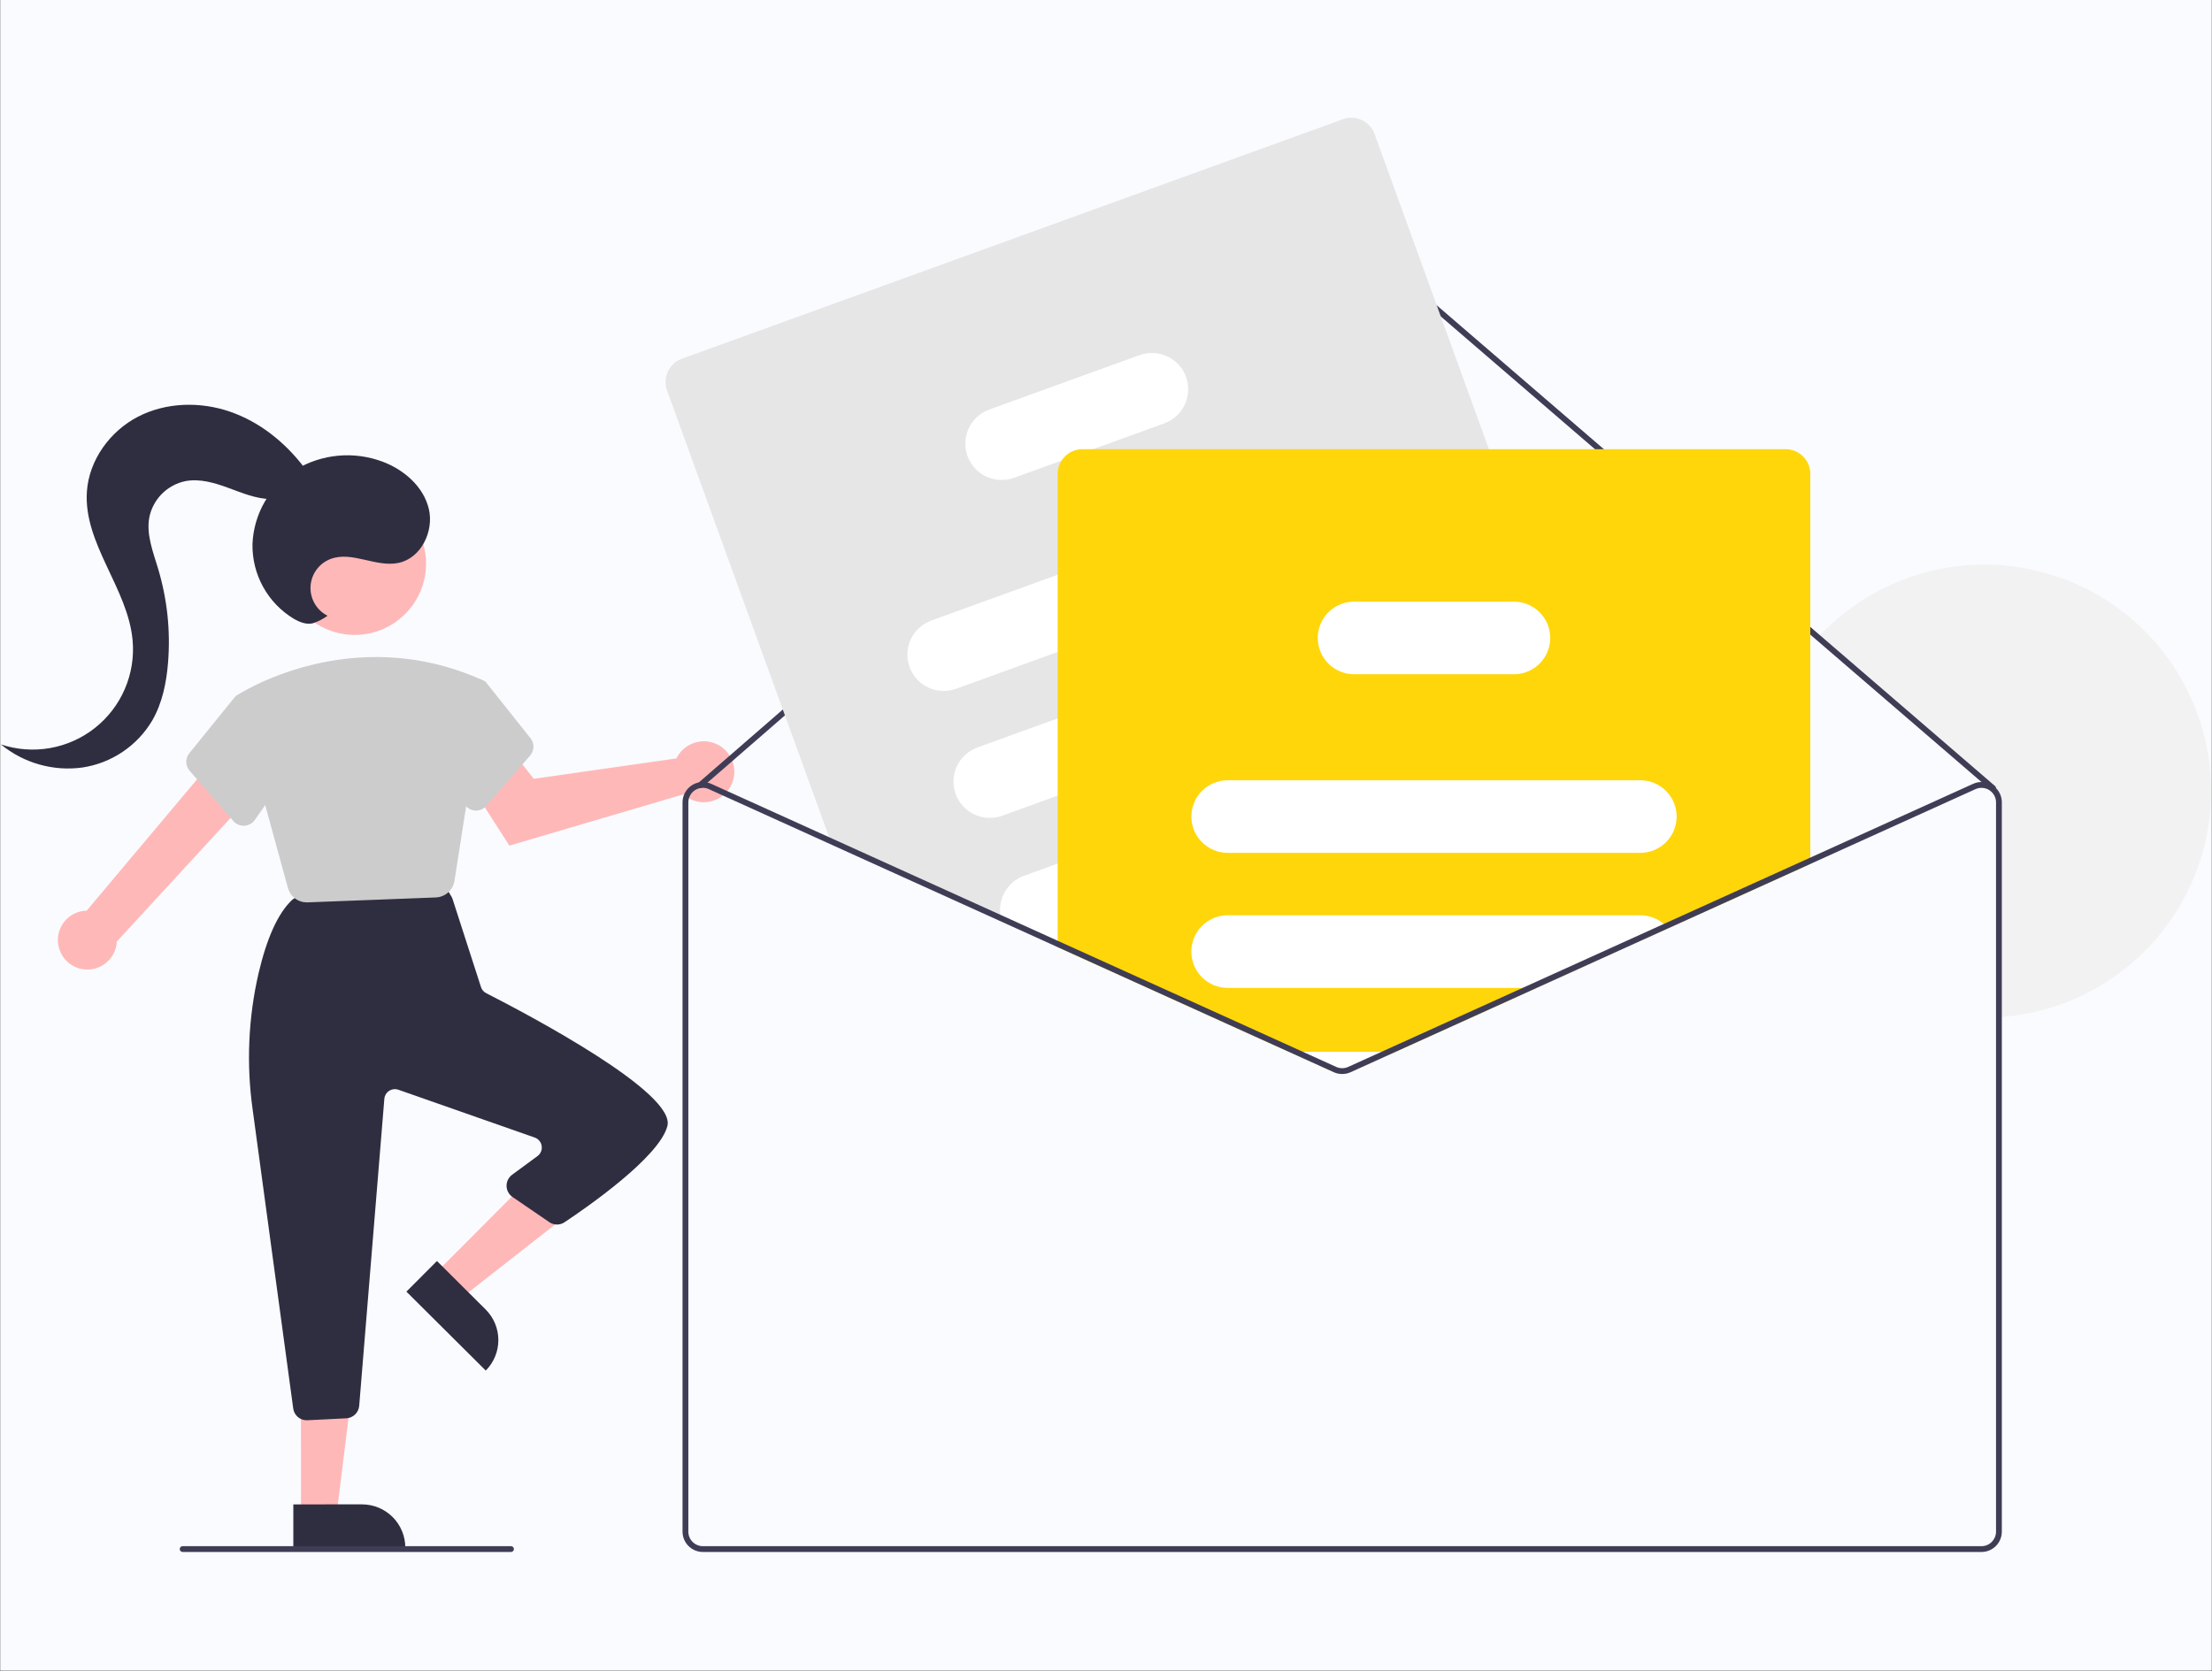 <svg xmlns="http://www.w3.org/2000/svg" xmlns:xlink="http://www.w3.org/1999/xlink" width="880" zoomAndPan="magnify" viewBox="0 0 660 498.75" height="665" preserveAspectRatio="xMidYMid meet" version="1.2"><rect x="0" y="0" width="660" height="498.75" fill="#808080" stroke="none"/><defs><clipPath id="645b3d0086"><path d="M 0.164 0 L 659.832 0 L 659.832 498.5 L 0.164 498.5 Z M 0.164 0 "/></clipPath><clipPath id="1c26be98e7"><path d="M 541 168 L 659.832 168 L 659.832 304 L 541 304 Z M 541 168 "/></clipPath><clipPath id="a4b2160786"><path d="M 198 35.141 L 491 35.141 L 491 311 L 198 311 Z M 198 35.141 "/></clipPath><clipPath id="74b3e37a99"><path d="M 203 233 L 598 233 L 598 463.176 L 203 463.176 Z M 203 233 "/></clipPath><clipPath id="4fe60cc643"><path d="M 53 461 L 154 461 L 154 463.176 L 53 463.176 Z M 53 461 "/></clipPath><clipPath id="b1b3933ce8"><path d="M 0.164 120 L 92 120 L 92 230 L 0.164 230 Z M 0.164 120 "/></clipPath></defs><g id="73dd0384d8"><g clip-rule="nonzero" clip-path="url(#645b3d0086)"><path style=" stroke:none;fill-rule:nonzero;fill:#ffffff;fill-opacity:1;" d="M 0.164 0 L 659.836 0 L 659.836 498.5 L 0.164 498.5 Z M 0.164 0 "/><path style=" stroke:none;fill-rule:nonzero;fill:#fafbff;fill-opacity:1;" d="M 0.164 0 L 659.836 0 L 659.836 498.5 L 0.164 498.5 Z M 0.164 0 "/></g><g clip-rule="nonzero" clip-path="url(#1c26be98e7)"><path style=" stroke:none;fill-rule:nonzero;fill:#f2f2f2;fill-opacity:1;" d="M 659.719 236.102 C 659.719 238.207 659.621 240.305 659.426 242.402 C 659.23 244.5 658.934 246.582 658.543 248.652 C 658.152 250.719 657.668 252.766 657.086 254.789 C 656.504 256.812 655.828 258.805 655.059 260.766 C 654.289 262.727 653.434 264.645 652.484 266.523 C 651.535 268.406 650.504 270.238 649.383 272.02 C 648.266 273.805 647.066 275.531 645.785 277.203 C 644.504 278.875 643.148 280.484 641.719 282.027 C 640.285 283.574 638.785 285.047 637.219 286.453 C 635.648 287.859 634.02 289.188 632.324 290.438 C 630.633 291.691 628.883 292.863 627.082 293.953 C 625.281 295.043 623.43 296.043 621.535 296.961 C 619.637 297.879 617.703 298.703 615.73 299.441 C 613.758 300.176 611.754 300.816 609.719 301.367 C 607.688 301.914 605.633 302.367 603.555 302.727 C 601.48 303.082 599.391 303.34 597.293 303.504 C 596.719 303.547 596.137 303.59 595.559 303.617 L 595.559 239.453 C 595.559 238.805 595.418 238.188 595.141 237.602 C 594.859 237.016 594.469 236.516 593.961 236.109 C 593.906 236.051 593.84 235.996 593.773 235.953 C 593.707 235.902 593.641 235.855 593.57 235.812 C 592.953 235.418 592.277 235.191 591.543 235.137 C 590.809 235.082 590.105 235.207 589.438 235.512 L 588.715 233.934 C 589.512 233.57 590.348 233.391 591.223 233.387 L 541.836 190.859 C 542.215 190.426 542.617 190 543.016 189.574 C 544.172 188.359 545.371 187.184 546.613 186.055 C 547.855 184.93 549.141 183.848 550.465 182.812 C 551.785 181.781 553.148 180.801 554.543 179.867 C 555.941 178.938 557.371 178.059 558.832 177.23 C 560.297 176.406 561.785 175.637 563.305 174.922 C 564.824 174.207 566.371 173.551 567.938 172.953 C 569.508 172.352 571.098 171.812 572.703 171.332 C 574.312 170.852 575.938 170.43 577.578 170.07 C 579.219 169.711 580.871 169.414 582.531 169.176 C 584.195 168.938 585.863 168.762 587.539 168.652 C 589.215 168.539 590.895 168.488 592.57 168.5 C 594.25 168.512 595.926 168.586 597.602 168.723 C 599.273 168.859 600.941 169.059 602.602 169.32 C 604.258 169.582 605.906 169.902 607.539 170.289 C 609.176 170.672 610.793 171.113 612.395 171.617 C 613.996 172.121 615.578 172.688 617.137 173.309 C 618.699 173.93 620.234 174.609 621.742 175.344 C 623.25 176.082 624.73 176.871 626.18 177.719 C 627.633 178.566 629.047 179.465 630.434 180.414 C 631.816 181.367 633.16 182.367 634.469 183.422 C 635.777 184.473 637.047 185.57 638.273 186.719 C 639.5 187.863 640.684 189.055 641.82 190.289 C 642.957 191.523 644.047 192.797 645.09 194.113 C 646.133 195.43 647.129 196.781 648.07 198.172 C 649.012 199.562 649.902 200.984 650.738 202.441 C 651.574 203.895 652.355 205.379 653.078 206.895 C 653.805 208.406 654.473 209.945 655.086 211.512 C 655.695 213.074 656.246 214.656 656.742 216.262 C 657.234 217.867 657.664 219.488 658.039 221.125 C 658.41 222.762 658.723 224.41 658.969 226.07 C 659.219 227.73 659.406 229.398 659.531 231.07 C 659.656 232.746 659.719 234.422 659.719 236.102 Z M 659.719 236.102 "/></g><path style=" stroke:none;fill-rule:nonzero;fill:#ffb8b8;fill-opacity:1;" d="M 17.43 282.195 C 17.305 281.57 17.254 280.938 17.27 280.297 C 17.285 279.66 17.371 279.027 17.523 278.41 C 17.676 277.789 17.898 277.191 18.184 276.621 C 18.469 276.047 18.812 275.516 19.211 275.016 C 19.613 274.52 20.066 274.074 20.566 273.676 C 21.066 273.277 21.605 272.938 22.18 272.66 C 22.754 272.379 23.352 272.164 23.973 272.016 C 24.594 271.867 25.227 271.785 25.863 271.777 L 64.848 225.387 L 74.582 237.824 L 34.852 281 C 34.824 281.531 34.75 282.059 34.629 282.578 C 34.508 283.098 34.34 283.602 34.125 284.09 C 33.91 284.578 33.652 285.043 33.355 285.484 C 33.055 285.926 32.719 286.34 32.348 286.719 C 31.973 287.102 31.566 287.445 31.133 287.75 C 30.695 288.059 30.234 288.324 29.75 288.547 C 29.266 288.77 28.766 288.949 28.246 289.078 C 27.73 289.211 27.203 289.297 26.672 289.332 C 26.141 289.371 25.609 289.359 25.078 289.297 C 24.547 289.238 24.027 289.129 23.516 288.977 C 23.004 288.82 22.512 288.621 22.039 288.375 C 21.566 288.133 21.117 287.848 20.695 287.52 C 20.27 287.195 19.883 286.832 19.523 286.438 C 19.168 286.039 18.852 285.613 18.57 285.156 C 18.293 284.703 18.059 284.227 17.867 283.73 C 17.672 283.23 17.527 282.719 17.43 282.195 Z M 17.43 282.195 "/><path style=" stroke:none;fill-rule:nonzero;fill:#ffb8b8;fill-opacity:1;" d="M 202.551 225.102 C 202.277 225.496 202.039 225.91 201.828 226.344 L 159.262 232.426 L 152.801 224.223 L 139.141 232.355 L 151.98 252.367 L 203.895 237.07 C 204.348 237.48 204.84 237.844 205.367 238.152 C 205.895 238.465 206.449 238.723 207.031 238.922 C 207.609 239.121 208.203 239.262 208.812 239.344 C 209.418 239.422 210.031 239.441 210.641 239.398 C 211.254 239.355 211.855 239.254 212.445 239.086 C 213.035 238.922 213.605 238.699 214.152 238.422 C 214.695 238.141 215.207 237.809 215.688 237.426 C 216.168 237.043 216.602 236.617 216.996 236.145 C 217.387 235.676 217.73 235.168 218.02 234.629 C 218.309 234.09 218.543 233.523 218.719 232.938 C 218.895 232.352 219.012 231.75 219.066 231.141 C 219.121 230.531 219.113 229.922 219.047 229.312 C 218.977 228.703 218.848 228.105 218.66 227.523 C 218.469 226.938 218.227 226.379 217.922 225.848 C 217.621 225.312 217.27 224.816 216.867 224.352 C 216.465 223.891 216.02 223.473 215.531 223.102 C 215.043 222.727 214.523 222.406 213.973 222.141 C 213.422 221.871 212.848 221.664 212.254 221.512 C 211.66 221.359 211.055 221.27 210.441 221.238 C 209.832 221.211 209.223 221.242 208.613 221.336 C 208.008 221.43 207.418 221.582 206.844 221.793 C 206.27 222.008 205.719 222.273 205.199 222.598 C 204.676 222.922 204.195 223.293 203.75 223.715 C 203.305 224.137 202.902 224.598 202.551 225.102 Z M 202.551 225.102 "/><path style=" stroke:none;fill-rule:nonzero;fill:#ffb8b8;fill-opacity:1;" d="M 129.84 380.094 L 137.371 387.59 L 169.887 362.113 L 158.77 351.051 Z M 129.84 380.094 "/><path style=" stroke:none;fill-rule:nonzero;fill:#2f2e41;fill-opacity:1;" d="M 144.938 409.039 L 121.262 385.477 L 130.371 376.336 L 144.895 390.793 C 145.496 391.391 146.035 392.043 146.504 392.746 C 146.977 393.449 147.379 394.191 147.703 394.973 C 148.031 395.754 148.277 396.562 148.441 397.391 C 148.609 398.223 148.695 399.062 148.695 399.91 C 148.699 400.754 148.617 401.594 148.453 402.426 C 148.289 403.258 148.047 404.066 147.723 404.848 C 147.402 405.633 147.008 406.375 146.535 407.082 C 146.066 407.785 145.535 408.441 144.938 409.039 Z M 144.938 409.039 "/><path style=" stroke:none;fill-rule:nonzero;fill:#ffb8b8;fill-opacity:1;" d="M 89.801 452.004 L 100.43 452.004 L 105.484 411.02 L 89.797 411.02 Z M 89.801 452.004 "/><path style=" stroke:none;fill-rule:nonzero;fill:#2f2e41;fill-opacity:1;" d="M 120.93 461.867 L 87.523 461.871 L 87.52 448.969 L 108.023 448.965 C 108.871 448.965 109.707 449.051 110.539 449.215 C 111.371 449.379 112.18 449.625 112.961 449.949 C 113.746 450.273 114.488 450.672 115.191 451.141 C 115.898 451.609 116.551 452.145 117.148 452.746 C 117.75 453.344 118.285 453.996 118.754 454.699 C 119.227 455.406 119.621 456.148 119.949 456.93 C 120.273 457.715 120.516 458.52 120.684 459.352 C 120.848 460.184 120.93 461.02 120.93 461.867 Z M 120.93 461.867 "/><path style=" stroke:none;fill-rule:nonzero;fill:#2f2e41;fill-opacity:1;" d="M 87.488 420.348 L 75.379 331.09 C 74.434 324.348 74.105 317.57 74.398 310.766 C 74.688 303.961 75.594 297.242 77.117 290.602 C 79.602 279.93 82.957 272.539 87.094 268.633 C 87.766 268.004 88.555 267.641 89.473 267.547 L 129.449 263.387 C 130.234 263.305 130.98 263.441 131.688 263.793 C 132.395 264.148 132.949 264.66 133.359 265.34 L 134.672 267.527 C 134.832 267.793 134.961 268.074 135.055 268.371 L 143.508 294.562 C 143.773 295.395 144.297 296.012 145.078 296.406 C 158.383 303.195 201.609 326.121 199.137 336.016 C 196.812 345.309 175.051 360.375 168.438 364.773 C 168.102 365 167.738 365.168 167.352 365.285 C 166.961 365.402 166.566 365.457 166.16 365.453 C 165.754 365.453 165.359 365.391 164.973 365.266 C 164.586 365.145 164.227 364.969 163.895 364.738 L 152.914 357.23 C 152.645 357.047 152.402 356.836 152.188 356.594 C 151.969 356.352 151.785 356.086 151.629 355.801 C 151.477 355.516 151.355 355.215 151.273 354.902 C 151.191 354.59 151.148 354.27 151.145 353.945 C 151.137 353.621 151.172 353.297 151.242 352.98 C 151.312 352.664 151.422 352.359 151.562 352.07 C 151.707 351.777 151.883 351.508 152.094 351.262 C 152.301 351.012 152.535 350.789 152.797 350.598 L 160.371 345.023 C 160.84 344.672 161.191 344.23 161.414 343.688 C 161.641 343.145 161.707 342.586 161.621 342.004 C 161.535 341.426 161.305 340.91 160.93 340.457 C 160.559 340.008 160.094 339.684 159.539 339.488 L 118.875 325.227 C 118.648 325.148 118.414 325.094 118.172 325.066 C 117.934 325.039 117.691 325.043 117.453 325.07 C 117.211 325.098 116.977 325.156 116.75 325.238 C 116.523 325.32 116.309 325.426 116.105 325.559 C 115.902 325.691 115.715 325.844 115.551 326.016 C 115.383 326.191 115.234 326.383 115.109 326.59 C 114.988 326.797 114.887 327.016 114.812 327.246 C 114.742 327.477 114.695 327.715 114.676 327.953 L 107.176 419.555 C 107.137 420.043 107.008 420.512 106.797 420.957 C 106.586 421.402 106.305 421.797 105.949 422.141 C 105.598 422.484 105.191 422.754 104.742 422.949 C 104.289 423.148 103.816 423.258 103.324 423.285 L 91.723 423.863 C 91.652 423.867 91.582 423.867 91.512 423.867 C 91.02 423.871 90.543 423.785 90.082 423.613 C 89.621 423.441 89.207 423.191 88.836 422.867 C 88.465 422.543 88.164 422.164 87.934 421.73 C 87.699 421.297 87.551 420.836 87.488 420.348 Z M 87.488 420.348 "/><path style=" stroke:none;fill-rule:nonzero;fill:#ffb8b8;fill-opacity:1;" d="M 127.117 168.199 C 127.117 168.895 127.086 169.59 127.016 170.285 C 126.949 170.977 126.844 171.668 126.711 172.352 C 126.574 173.035 126.402 173.711 126.203 174.379 C 126 175.043 125.766 175.699 125.496 176.344 C 125.23 176.988 124.934 177.617 124.605 178.234 C 124.273 178.848 123.918 179.445 123.531 180.023 C 123.141 180.605 122.727 181.164 122.285 181.703 C 121.844 182.242 121.375 182.758 120.883 183.25 C 120.387 183.742 119.871 184.211 119.332 184.652 C 118.793 185.094 118.234 185.512 117.652 185.898 C 117.074 186.285 116.477 186.645 115.863 186.973 C 115.246 187.301 114.617 187.598 113.973 187.863 C 113.328 188.133 112.672 188.367 112.004 188.566 C 111.336 188.77 110.66 188.941 109.977 189.074 C 109.293 189.211 108.605 189.312 107.91 189.383 C 107.215 189.449 106.52 189.484 105.824 189.484 C 105.125 189.484 104.43 189.449 103.734 189.383 C 103.043 189.312 102.352 189.211 101.668 189.074 C 100.984 188.941 100.309 188.77 99.641 188.566 C 98.973 188.367 98.316 188.133 97.672 187.863 C 97.027 187.598 96.398 187.301 95.785 186.973 C 95.168 186.645 94.57 186.285 93.992 185.898 C 93.41 185.512 92.852 185.094 92.312 184.652 C 91.773 184.211 91.258 183.742 90.766 183.25 C 90.27 182.758 89.805 182.242 89.359 181.703 C 88.918 181.164 88.504 180.605 88.117 180.023 C 87.73 179.445 87.371 178.848 87.043 178.234 C 86.711 177.617 86.414 176.988 86.148 176.344 C 85.883 175.699 85.648 175.043 85.445 174.379 C 85.242 173.711 85.074 173.035 84.938 172.352 C 84.801 171.668 84.699 170.977 84.629 170.285 C 84.562 169.59 84.527 168.895 84.527 168.199 C 84.527 167.5 84.562 166.805 84.629 166.113 C 84.699 165.418 84.801 164.73 84.938 164.047 C 85.074 163.359 85.242 162.688 85.445 162.02 C 85.648 161.352 85.883 160.695 86.148 160.051 C 86.414 159.406 86.711 158.777 87.043 158.164 C 87.371 157.547 87.73 156.953 88.117 156.371 C 88.504 155.793 88.918 155.234 89.359 154.695 C 89.805 154.156 90.27 153.641 90.766 153.145 C 91.258 152.652 91.773 152.184 92.312 151.742 C 92.852 151.301 93.41 150.887 93.992 150.5 C 94.57 150.109 95.168 149.754 95.785 149.426 C 96.398 149.098 97.027 148.797 97.672 148.531 C 98.316 148.266 98.973 148.031 99.641 147.828 C 100.309 147.625 100.984 147.457 101.668 147.32 C 102.352 147.184 103.043 147.082 103.734 147.012 C 104.43 146.945 105.125 146.91 105.824 146.91 C 106.52 146.91 107.215 146.945 107.91 147.012 C 108.605 147.082 109.293 147.184 109.977 147.32 C 110.66 147.457 111.336 147.625 112.004 147.828 C 112.672 148.031 113.328 148.266 113.973 148.531 C 114.617 148.797 115.246 149.098 115.863 149.426 C 116.477 149.754 117.074 150.109 117.652 150.5 C 118.234 150.887 118.793 151.301 119.332 151.742 C 119.871 152.184 120.387 152.652 120.883 153.145 C 121.375 153.641 121.844 154.156 122.285 154.695 C 122.727 155.234 123.141 155.793 123.531 156.371 C 123.918 156.953 124.273 157.547 124.605 158.164 C 124.934 158.777 125.23 159.406 125.496 160.051 C 125.766 160.695 126 161.352 126.203 162.02 C 126.402 162.688 126.574 163.359 126.711 164.047 C 126.844 164.73 126.949 165.418 127.016 166.113 C 127.086 166.805 127.117 167.5 127.117 168.199 Z M 127.117 168.199 "/><path style=" stroke:none;fill-rule:nonzero;fill:#cccccc;fill-opacity:1;" d="M 85.906 264.988 L 70.23 207.816 L 70.496 207.633 C 70.836 207.406 104.621 185.105 144.18 203.078 L 144.898 203.488 L 135.609 262.828 C 135.508 263.508 135.293 264.148 134.969 264.75 C 134.645 265.352 134.227 265.883 133.719 266.34 C 133.207 266.797 132.633 267.152 132 267.41 C 131.363 267.668 130.707 267.809 130.02 267.836 L 91.797 269.305 C 91.723 269.309 91.645 269.309 91.57 269.309 C 90.926 269.312 90.297 269.211 89.688 269.004 C 89.074 268.797 88.516 268.5 88.004 268.109 C 87.492 267.719 87.055 267.258 86.695 266.723 C 86.336 266.188 86.074 265.609 85.906 264.988 Z M 85.906 264.988 "/><path style=" stroke:none;fill-rule:nonzero;fill:#cccccc;fill-opacity:1;" d="M 69.633 245.035 L 56.578 230.027 C 56.262 229.668 56.02 229.266 55.848 228.816 C 55.676 228.371 55.586 227.91 55.578 227.43 C 55.57 226.953 55.645 226.488 55.797 226.035 C 55.953 225.582 56.184 225.172 56.484 224.801 L 70.133 207.945 L 80.609 210.805 L 86.164 230.238 L 76.035 244.699 C 75.68 245.215 75.227 245.621 74.676 245.926 C 74.129 246.23 73.543 246.398 72.918 246.43 C 72.844 246.434 72.77 246.434 72.699 246.434 C 72.109 246.434 71.547 246.312 71.012 246.07 C 70.477 245.824 70.016 245.48 69.633 245.035 Z M 69.633 245.035 "/><path style=" stroke:none;fill-rule:nonzero;fill:#cccccc;fill-opacity:1;" d="M 141.828 241.91 C 141.203 241.879 140.613 241.711 140.066 241.406 C 139.52 241.102 139.066 240.695 138.707 240.18 L 128.578 225.719 L 133.449 205.262 L 143.098 202.633 L 144.898 203.488 L 158.258 220.281 C 158.559 220.652 158.789 221.062 158.945 221.516 C 159.102 221.969 159.176 222.434 159.168 222.91 C 159.156 223.391 159.066 223.852 158.895 224.297 C 158.723 224.746 158.48 225.148 158.168 225.508 L 145.109 240.516 C 144.727 240.961 144.266 241.305 143.73 241.551 C 143.195 241.793 142.633 241.914 142.047 241.914 C 141.973 241.914 141.902 241.914 141.828 241.91 Z M 141.828 241.91 "/><path style=" stroke:none;fill-rule:nonzero;fill:#3f3d56;fill-opacity:1;" d="M 595.559 235.207 C 595.566 235.43 595.496 235.629 595.348 235.797 C 595.195 235.98 594.996 236.078 594.758 236.098 C 594.52 236.117 594.309 236.047 594.129 235.891 L 591.223 233.387 L 541.836 190.859 L 403.316 71.559 C 402.922 71.219 402.477 70.961 401.992 70.781 C 401.504 70.602 401 70.512 400.477 70.512 C 399.957 70.512 399.453 70.605 398.969 70.785 C 398.48 70.969 398.039 71.227 397.645 71.566 L 211.105 233.562 L 209.426 235.016 C 209.359 235.074 209.289 235.121 209.207 235.156 C 209.066 235.219 208.918 235.242 208.766 235.227 C 208.543 235.199 208.355 235.105 208.203 234.938 C 208.043 234.758 207.973 234.551 207.988 234.312 C 208.004 234.074 208.102 233.875 208.281 233.719 L 208.516 233.508 L 396.508 70.258 C 397.062 69.785 397.68 69.422 398.359 69.168 C 399.043 68.914 399.75 68.785 400.477 68.785 C 401.203 68.781 401.91 68.906 402.594 69.156 C 403.277 69.406 403.895 69.77 404.449 70.242 L 543.016 189.574 L 595.254 234.574 C 595.445 234.742 595.547 234.953 595.559 235.207 Z M 595.559 235.207 "/><g clip-rule="nonzero" clip-path="url(#a4b2160786)"><path style=" stroke:none;fill-rule:nonzero;fill:#e6e6e6;fill-opacity:1;" d="M 490.238 260.801 L 487.957 254.527 L 480.102 232.859 L 463.176 186.203 L 444.258 134.055 L 410.137 39.992 C 409.973 39.539 409.766 39.105 409.512 38.691 C 409.262 38.277 408.973 37.895 408.645 37.539 C 408.32 37.18 407.961 36.859 407.57 36.574 C 407.18 36.289 406.766 36.043 406.328 35.836 C 405.891 35.633 405.438 35.473 404.969 35.355 C 404.496 35.242 404.02 35.172 403.539 35.152 C 403.055 35.129 402.574 35.152 402.098 35.227 C 401.617 35.301 401.152 35.418 400.695 35.582 L 203.434 107.074 C 202.98 107.242 202.543 107.449 202.133 107.699 C 201.719 107.949 201.332 108.238 200.977 108.566 C 200.621 108.895 200.297 109.25 200.012 109.641 C 199.727 110.031 199.48 110.445 199.273 110.883 C 199.07 111.32 198.91 111.773 198.793 112.242 C 198.68 112.715 198.609 113.191 198.59 113.672 C 198.566 114.156 198.594 114.637 198.664 115.113 C 198.738 115.594 198.855 116.059 199.02 116.512 L 247.395 249.863 L 248.215 252.145 L 298.992 275.145 L 313.262 281.609 L 315.578 282.66 L 376.004 310.039 L 378.344 309.188 L 417.977 294.828 L 477.762 273.16 L 485.816 270.238 C 486.27 270.074 486.703 269.867 487.117 269.617 C 487.531 269.363 487.918 269.074 488.273 268.75 C 488.629 268.422 488.953 268.066 489.238 267.676 C 489.527 267.285 489.773 266.871 489.977 266.434 C 490.184 265.996 490.344 265.543 490.457 265.07 C 490.574 264.602 490.645 264.125 490.668 263.645 C 490.688 263.16 490.664 262.68 490.59 262.199 C 490.52 261.723 490.402 261.258 490.238 260.801 Z M 490.238 260.801 "/></g><path style=" stroke:none;fill-rule:nonzero;fill:#ffffff;fill-opacity:1;" d="M 407.52 149.727 C 407.277 149.059 406.969 148.418 406.602 147.812 C 406.23 147.203 405.809 146.637 405.324 146.113 C 404.844 145.586 404.316 145.113 403.746 144.691 C 403.172 144.273 402.562 143.91 401.918 143.609 C 401.273 143.309 400.605 143.074 399.914 142.902 C 399.223 142.734 398.523 142.633 397.812 142.598 C 397.102 142.566 396.395 142.605 395.688 142.711 C 394.984 142.816 394.301 142.992 393.629 143.234 L 315.578 171.531 L 277.887 185.191 C 277.219 185.434 276.578 185.738 275.969 186.105 C 275.359 186.473 274.793 186.898 274.266 187.379 C 273.738 187.855 273.266 188.383 272.844 188.957 C 272.422 189.531 272.059 190.137 271.758 190.781 C 271.457 191.426 271.219 192.094 271.051 192.785 C 270.879 193.477 270.777 194.18 270.746 194.891 C 270.715 195.602 270.75 196.309 270.859 197.012 C 270.965 197.715 271.141 198.402 271.383 199.07 C 271.625 199.738 271.934 200.379 272.301 200.988 C 272.668 201.594 273.094 202.164 273.574 202.688 C 274.055 203.215 274.582 203.688 275.156 204.109 C 275.73 204.527 276.34 204.891 276.984 205.191 C 277.629 205.492 278.297 205.727 278.988 205.898 C 279.68 206.066 280.383 206.168 281.094 206.199 C 281.805 206.23 282.512 206.191 283.215 206.086 C 283.918 205.977 284.605 205.801 285.273 205.559 L 315.578 194.578 L 401.027 163.609 C 401.695 163.367 402.332 163.059 402.941 162.691 C 403.551 162.32 404.117 161.898 404.641 161.418 C 405.168 160.938 405.641 160.41 406.059 159.836 C 406.48 159.262 406.844 158.652 407.145 158.008 C 407.445 157.363 407.68 156.699 407.852 156.008 C 408.023 155.316 408.121 154.617 408.156 153.906 C 408.188 153.195 408.148 152.488 408.043 151.785 C 407.938 151.082 407.762 150.395 407.52 149.727 Z M 407.52 149.727 "/><path style=" stroke:none;fill-rule:nonzero;fill:#ffffff;fill-opacity:1;" d="M 421.262 187.617 C 421.02 186.949 420.711 186.312 420.344 185.703 C 419.973 185.094 419.551 184.527 419.07 184.004 C 418.59 183.48 418.062 183.008 417.488 182.586 C 416.914 182.164 416.305 181.805 415.66 181.5 C 415.016 181.199 414.348 180.965 413.656 180.793 C 412.965 180.625 412.266 180.523 411.555 180.492 C 410.844 180.461 410.137 180.496 409.434 180.602 C 408.727 180.711 408.043 180.883 407.371 181.125 L 394.148 185.918 L 315.578 214.398 L 291.629 223.074 C 290.961 223.316 290.32 223.621 289.711 223.988 C 289.105 224.359 288.535 224.781 288.012 225.262 C 287.484 225.742 287.012 226.27 286.59 226.844 C 286.168 227.414 285.809 228.023 285.504 228.668 C 285.203 229.312 284.969 229.98 284.797 230.672 C 284.629 231.363 284.527 232.062 284.492 232.773 C 284.461 233.484 284.5 234.191 284.605 234.895 C 284.715 235.598 284.891 236.285 285.133 236.953 C 285.375 237.621 285.68 238.262 286.047 238.871 C 286.418 239.48 286.84 240.047 287.32 240.57 C 287.801 241.098 288.328 241.57 288.902 241.992 C 289.477 242.414 290.082 242.773 290.73 243.078 C 291.375 243.379 292.043 243.613 292.73 243.785 C 293.422 243.953 294.125 244.055 294.836 244.086 C 295.547 244.121 296.254 244.082 296.957 243.973 C 297.66 243.867 298.348 243.691 299.016 243.449 L 315.578 237.445 L 414.77 201.492 C 414.992 201.414 415.211 201.32 415.426 201.223 C 416.051 200.949 416.645 200.621 417.207 200.234 C 417.77 199.852 418.289 199.414 418.77 198.934 C 419.25 198.449 419.68 197.926 420.059 197.359 C 420.441 196.793 420.766 196.199 421.035 195.574 C 421.301 194.945 421.508 194.301 421.656 193.637 C 421.805 192.973 421.887 192.297 421.906 191.617 C 421.926 190.938 421.883 190.258 421.773 189.586 C 421.664 188.914 421.496 188.258 421.262 187.617 Z M 421.262 187.617 "/><path style=" stroke:none;fill-rule:nonzero;fill:#ffffff;fill-opacity:1;" d="M 435.152 225.906 C 434.91 225.238 434.605 224.602 434.234 223.992 C 433.867 223.387 433.441 222.82 432.961 222.293 C 432.48 221.77 431.957 221.297 431.383 220.875 C 430.809 220.453 430.199 220.094 429.555 219.793 C 428.91 219.492 428.242 219.254 427.555 219.086 C 426.863 218.914 426.16 218.812 425.449 218.781 C 424.742 218.75 424.035 218.785 423.332 218.895 C 422.625 219 421.941 219.176 421.273 219.418 L 384.188 232.859 L 355.48 243.27 L 315.578 257.723 L 305.52 261.375 C 304.941 261.582 304.387 261.84 303.855 262.145 C 303.32 262.449 302.816 262.797 302.344 263.184 C 301.867 263.574 301.43 264 301.027 264.465 C 300.625 264.93 300.266 265.426 299.949 265.949 C 299.629 266.473 299.359 267.023 299.133 267.594 C 298.906 268.164 298.73 268.75 298.605 269.352 C 298.48 269.953 298.406 270.559 298.383 271.172 C 298.359 271.785 298.391 272.395 298.473 273.004 C 298.57 273.734 298.742 274.449 298.992 275.145 L 313.262 281.609 L 315.578 280.77 L 315.594 280.77 L 388.004 254.527 L 428.66 239.793 C 429.328 239.551 429.965 239.242 430.574 238.875 C 431.184 238.508 431.75 238.082 432.277 237.602 C 432.801 237.121 433.273 236.594 433.695 236.02 C 434.117 235.449 434.48 234.84 434.781 234.195 C 435.082 233.551 435.316 232.883 435.488 232.191 C 435.656 231.5 435.758 230.797 435.789 230.09 C 435.824 229.379 435.785 228.672 435.676 227.965 C 435.57 227.262 435.395 226.578 435.152 225.906 Z M 435.152 225.906 "/><path style=" stroke:none;fill-rule:nonzero;fill:#ffffff;fill-opacity:1;" d="M 353.883 112.477 C 353.641 111.805 353.336 111.168 352.965 110.559 C 352.598 109.953 352.172 109.387 351.691 108.859 C 351.211 108.336 350.684 107.863 350.109 107.441 C 349.535 107.02 348.926 106.66 348.281 106.359 C 347.637 106.059 346.969 105.82 346.277 105.652 C 345.586 105.48 344.887 105.383 344.176 105.348 C 343.465 105.316 342.758 105.355 342.055 105.461 C 341.352 105.566 340.664 105.742 339.992 105.984 L 295.168 122.227 C 294.496 122.469 293.859 122.773 293.25 123.141 C 292.641 123.508 292.074 123.934 291.547 124.414 C 291.023 124.895 290.551 125.422 290.129 125.992 C 289.707 126.566 289.344 127.176 289.043 127.82 C 288.742 128.465 288.504 129.133 288.336 129.824 C 288.164 130.516 288.062 131.215 288.031 131.926 C 288 132.637 288.035 133.344 288.145 134.047 C 288.25 134.75 288.426 135.438 288.668 136.105 C 288.91 136.773 289.215 137.414 289.586 138.023 C 289.953 138.629 290.379 139.199 290.859 139.723 C 291.34 140.25 291.863 140.723 292.438 141.145 C 293.012 141.566 293.621 141.926 294.266 142.227 C 294.91 142.531 295.578 142.766 296.27 142.934 C 296.961 143.105 297.66 143.207 298.371 143.238 C 299.086 143.27 299.793 143.234 300.496 143.125 C 301.199 143.02 301.887 142.844 302.555 142.602 L 316.738 137.461 L 326.129 134.055 L 347.391 126.352 C 348.059 126.109 348.695 125.801 349.305 125.434 C 349.914 125.066 350.48 124.641 351.004 124.16 C 351.531 123.68 352.004 123.152 352.426 122.582 C 352.844 122.008 353.207 121.398 353.508 120.754 C 353.809 120.109 354.047 119.445 354.215 118.754 C 354.387 118.062 354.488 117.363 354.52 116.652 C 354.551 115.941 354.516 115.234 354.406 114.531 C 354.301 113.828 354.125 113.145 353.883 112.477 Z M 353.883 112.477 "/><path style=" stroke:none;fill-rule:nonzero;fill:#ffd60a;fill-opacity:1;" d="M 532.773 134.055 L 322.949 134.055 C 322.328 134.055 321.719 134.133 321.121 134.289 C 320.52 134.441 319.949 134.668 319.406 134.965 C 318.867 135.262 318.367 135.621 317.918 136.047 C 317.465 136.469 317.074 136.941 316.738 137.461 C 315.961 138.668 315.574 139.988 315.578 141.422 L 315.578 282.66 L 376.004 310.039 L 384.516 313.895 L 397.965 319.988 C 398.762 320.348 399.598 320.527 400.473 320.527 C 401.344 320.527 402.18 320.348 402.977 319.988 L 416.426 313.895 L 458.512 294.828 L 497.738 277.051 L 540.145 257.848 L 540.145 141.422 C 540.145 140.938 540.098 140.461 540 139.984 C 539.906 139.512 539.766 139.051 539.582 138.605 C 539.398 138.156 539.168 137.734 538.902 137.332 C 538.633 136.93 538.328 136.559 537.984 136.215 C 537.641 135.871 537.27 135.566 536.867 135.297 C 536.465 135.031 536.039 134.805 535.594 134.617 C 535.148 134.434 534.688 134.293 534.211 134.199 C 533.738 134.102 533.258 134.055 532.773 134.055 Z M 532.773 134.055 "/><path style=" stroke:none;fill-rule:nonzero;fill:#ffffff;fill-opacity:1;" d="M 489.422 232.859 L 366.301 232.859 C 365.605 232.859 364.918 232.926 364.238 233.059 C 363.559 233.191 362.895 233.387 362.254 233.645 C 361.609 233.906 360.996 234.223 360.414 234.598 C 359.832 234.977 359.293 235.406 358.793 235.887 C 358.293 236.367 357.844 236.891 357.445 237.457 C 357.047 238.023 356.703 238.625 356.422 239.254 C 356.137 239.887 355.914 240.543 355.758 241.215 C 355.598 241.891 355.508 242.574 355.48 243.27 C 355.465 243.41 355.461 243.551 355.461 243.691 C 355.465 244.402 355.535 245.109 355.672 245.805 C 355.812 246.504 356.02 247.18 356.293 247.836 C 356.562 248.492 356.898 249.117 357.293 249.707 C 357.688 250.301 358.137 250.848 358.641 251.348 C 359.145 251.852 359.691 252.301 360.281 252.695 C 360.875 253.09 361.5 253.426 362.156 253.699 C 362.812 253.969 363.488 254.176 364.188 254.316 C 364.883 254.457 365.59 254.523 366.301 254.527 L 489.422 254.527 C 490.133 254.527 490.84 254.457 491.535 254.316 C 492.234 254.18 492.91 253.973 493.57 253.703 C 494.227 253.43 494.852 253.094 495.441 252.699 C 496.035 252.305 496.582 251.855 497.086 251.352 C 497.59 250.852 498.039 250.305 498.434 249.711 C 498.828 249.121 499.164 248.496 499.434 247.84 C 499.707 247.18 499.914 246.504 500.051 245.805 C 500.191 245.109 500.262 244.402 500.262 243.691 C 500.262 242.98 500.191 242.277 500.051 241.578 C 499.914 240.883 499.707 240.203 499.434 239.547 C 499.164 238.891 498.828 238.266 498.434 237.672 C 498.039 237.082 497.59 236.535 497.086 236.031 C 496.582 235.527 496.035 235.078 495.441 234.684 C 494.852 234.289 494.227 233.957 493.57 233.684 C 492.91 233.41 492.234 233.207 491.535 233.066 C 490.84 232.93 490.133 232.859 489.422 232.859 Z M 489.422 232.859 "/><path style=" stroke:none;fill-rule:nonzero;fill:#ffffff;fill-opacity:1;" d="M 496.438 275.742 C 495.461 274.906 494.367 274.266 493.16 273.824 C 491.953 273.379 490.707 273.156 489.422 273.16 L 366.301 273.16 C 365.59 273.16 364.883 273.23 364.188 273.367 C 363.488 273.508 362.809 273.711 362.152 273.984 C 361.496 274.258 360.871 274.59 360.277 274.984 C 359.688 275.383 359.141 275.832 358.637 276.332 C 358.133 276.836 357.684 277.383 357.289 277.977 C 356.895 278.566 356.559 279.191 356.285 279.848 C 356.016 280.504 355.809 281.184 355.672 281.879 C 355.531 282.578 355.461 283.281 355.461 283.992 C 355.461 284.707 355.531 285.41 355.672 286.109 C 355.809 286.805 356.016 287.484 356.285 288.141 C 356.559 288.797 356.895 289.422 357.289 290.012 C 357.684 290.605 358.133 291.152 358.637 291.656 C 359.141 292.156 359.688 292.605 360.277 293 C 360.871 293.398 361.496 293.73 362.152 294.004 C 362.809 294.273 363.488 294.48 364.188 294.621 C 364.883 294.758 365.59 294.828 366.301 294.828 L 458.512 294.828 L 497.738 277.051 C 497.34 276.578 496.906 276.141 496.438 275.742 Z M 496.438 275.742 "/><path style=" stroke:none;fill-rule:nonzero;fill:#ffffff;fill-opacity:1;" d="M 384.516 313.895 L 397.965 319.988 C 398.762 320.348 399.598 320.527 400.473 320.527 C 401.344 320.527 402.18 320.348 402.977 319.988 L 416.426 313.895 Z M 384.516 313.895 "/><path style=" stroke:none;fill-rule:nonzero;fill:#ffffff;fill-opacity:1;" d="M 461.883 186.672 C 461.504 185.629 460.973 184.668 460.297 183.789 C 459.617 182.906 458.824 182.148 457.914 181.512 C 457.004 180.879 456.02 180.391 454.961 180.059 C 453.902 179.723 452.816 179.559 451.703 179.559 L 404.016 179.559 C 402.977 179.559 401.957 179.707 400.957 180 C 399.961 180.293 399.023 180.723 398.148 181.289 C 397.273 181.852 396.496 182.527 395.816 183.316 C 395.137 184.102 394.582 184.973 394.148 185.918 C 393.5 187.34 393.176 188.828 393.18 190.391 C 393.18 191.102 393.25 191.805 393.391 192.504 C 393.527 193.199 393.734 193.879 394.008 194.535 C 394.281 195.191 394.613 195.816 395.012 196.406 C 395.406 196.996 395.855 197.543 396.359 198.047 C 396.859 198.551 397.406 199 398 199.395 C 398.59 199.789 399.215 200.125 399.871 200.395 C 400.527 200.668 401.207 200.875 401.902 201.016 C 402.602 201.152 403.305 201.223 404.016 201.223 L 451.703 201.223 C 452.141 201.223 452.57 201.199 453.004 201.148 C 453.434 201.094 453.859 201.016 454.281 200.914 C 454.703 200.812 455.117 200.684 455.523 200.531 C 455.934 200.375 456.328 200.199 456.711 200 C 457.098 199.797 457.469 199.574 457.828 199.332 C 458.188 199.086 458.527 198.82 458.855 198.531 C 459.18 198.246 459.488 197.941 459.781 197.617 C 460.07 197.293 460.34 196.957 460.586 196.598 C 460.836 196.242 461.062 195.875 461.266 195.492 C 461.473 195.109 461.652 194.715 461.809 194.309 C 461.965 193.906 462.098 193.492 462.207 193.07 C 462.312 192.652 462.395 192.227 462.453 191.793 C 462.508 191.363 462.539 190.934 462.543 190.496 C 462.547 190.062 462.523 189.633 462.477 189.199 C 462.43 188.77 462.355 188.34 462.258 187.918 C 462.156 187.496 462.035 187.082 461.883 186.672 Z M 461.883 186.672 "/><g clip-rule="nonzero" clip-path="url(#74b3e37a99)"><path style=" stroke:none;fill-rule:nonzero;fill:#3f3d56;fill-opacity:1;" d="M 454.305 294.828 L 412.219 313.895 L 402.258 318.41 C 401.688 318.668 401.094 318.793 400.473 318.793 C 399.848 318.793 399.254 318.668 398.684 318.41 L 388.723 313.895 L 384.516 313.895 L 397.965 319.988 C 398.762 320.348 399.598 320.527 400.473 320.527 C 401.344 320.527 402.18 320.348 402.977 319.988 L 416.426 313.895 L 458.512 294.828 Z M 454.305 294.828 L 412.219 313.895 L 402.258 318.41 C 401.688 318.668 401.094 318.793 400.473 318.793 C 399.848 318.793 399.254 318.668 398.684 318.41 L 388.723 313.895 L 384.516 313.895 L 397.965 319.988 C 398.762 320.348 399.598 320.527 400.473 320.527 C 401.344 320.527 402.18 320.348 402.977 319.988 L 416.426 313.895 L 458.512 294.828 Z M 454.305 294.828 L 412.219 313.895 L 402.258 318.41 C 401.688 318.668 401.094 318.793 400.473 318.793 C 399.848 318.793 399.254 318.668 398.684 318.41 L 388.723 313.895 L 384.516 313.895 L 397.965 319.988 C 398.762 320.348 399.598 320.527 400.473 320.527 C 401.344 320.527 402.18 320.348 402.977 319.988 L 416.426 313.895 L 458.512 294.828 Z M 595.559 235.207 C 595.238 234.891 594.887 234.605 594.508 234.359 C 593.645 233.797 592.695 233.48 591.668 233.402 C 590.637 233.328 589.656 233.504 588.715 233.934 L 496.438 275.742 L 454.305 294.828 L 412.219 313.895 L 402.258 318.41 C 401.688 318.668 401.094 318.793 400.473 318.793 C 399.848 318.793 399.254 318.668 398.684 318.41 L 388.723 313.895 L 378.344 309.188 L 315.594 280.77 L 315.578 280.762 L 298.473 273.004 L 247.395 249.863 L 212.227 233.934 C 211.867 233.77 211.492 233.645 211.105 233.562 C 210.246 233.348 209.383 233.328 208.516 233.508 C 207.828 233.648 207.188 233.898 206.586 234.262 C 205.988 234.625 205.469 235.074 205.023 235.617 C 204.582 236.16 204.242 236.758 204.008 237.418 C 203.77 238.074 203.652 238.754 203.648 239.453 L 203.648 457.109 C 203.652 457.508 203.691 457.902 203.77 458.293 C 203.848 458.68 203.961 459.062 204.113 459.43 C 204.266 459.797 204.453 460.145 204.676 460.477 C 204.898 460.809 205.148 461.113 205.43 461.395 C 205.711 461.676 206.02 461.93 206.348 462.148 C 206.68 462.371 207.031 462.559 207.398 462.711 C 207.766 462.863 208.145 462.98 208.535 463.059 C 208.926 463.137 209.32 463.176 209.719 463.176 L 591.223 463.176 C 591.621 463.176 592.016 463.137 592.406 463.059 C 592.797 462.98 593.176 462.863 593.543 462.711 C 593.91 462.559 594.262 462.371 594.594 462.148 C 594.926 461.93 595.23 461.676 595.512 461.395 C 595.793 461.113 596.047 460.809 596.266 460.477 C 596.488 460.145 596.676 459.797 596.828 459.43 C 596.98 459.062 597.098 458.68 597.176 458.289 C 597.254 457.902 597.293 457.508 597.293 457.109 L 597.293 239.453 C 597.293 238.66 597.145 237.895 596.844 237.16 C 596.543 236.426 596.113 235.773 595.559 235.207 Z M 595.559 457.109 C 595.559 457.391 595.531 457.676 595.473 457.953 C 595.418 458.23 595.336 458.504 595.227 458.766 C 595.117 459.027 594.984 459.277 594.828 459.516 C 594.668 459.75 594.488 459.969 594.289 460.172 C 594.086 460.371 593.867 460.551 593.629 460.711 C 593.395 460.867 593.145 461.004 592.883 461.109 C 592.617 461.219 592.348 461.301 592.066 461.359 C 591.789 461.414 591.508 461.441 591.223 461.441 L 209.719 461.441 C 209.434 461.441 209.152 461.414 208.875 461.359 C 208.594 461.301 208.324 461.219 208.062 461.109 C 207.797 461.004 207.547 460.867 207.312 460.711 C 207.074 460.551 206.855 460.371 206.656 460.172 C 206.453 459.969 206.273 459.75 206.117 459.516 C 205.957 459.277 205.824 459.027 205.715 458.766 C 205.605 458.504 205.523 458.23 205.469 457.953 C 205.414 457.676 205.383 457.391 205.383 457.109 L 205.383 239.453 C 205.383 238.719 205.562 238.027 205.914 237.383 C 206.266 236.734 206.75 236.215 207.371 235.812 C 207.801 235.539 208.266 235.34 208.766 235.227 C 208.91 235.195 209.059 235.172 209.207 235.156 C 209.379 235.133 209.547 235.121 209.719 235.121 C 210.344 235.121 210.938 235.25 211.504 235.512 L 248.215 252.145 L 298.992 275.145 L 313.262 281.609 L 315.578 282.66 L 376.004 310.039 L 384.516 313.895 L 397.965 319.988 C 398.762 320.348 399.598 320.527 400.473 320.527 C 401.344 320.527 402.18 320.348 402.977 319.988 L 416.426 313.895 L 458.512 294.828 L 497.738 277.051 L 589.438 235.512 C 590.105 235.207 590.809 235.082 591.543 235.137 C 592.277 235.191 592.953 235.418 593.57 235.812 C 593.641 235.855 593.707 235.902 593.77 235.953 C 593.84 235.996 593.906 236.051 593.961 236.109 C 594.469 236.516 594.859 237.016 595.141 237.602 C 595.418 238.188 595.559 238.805 595.559 239.453 Z M 454.305 294.828 L 412.219 313.895 L 402.258 318.41 C 401.688 318.668 401.094 318.793 400.473 318.793 C 399.848 318.793 399.254 318.668 398.684 318.41 L 388.723 313.895 L 384.516 313.895 L 397.965 319.988 C 398.762 320.348 399.598 320.527 400.473 320.527 C 401.344 320.527 402.18 320.348 402.977 319.988 L 416.426 313.895 L 458.512 294.828 Z M 454.305 294.828 L 412.219 313.895 L 402.258 318.41 C 401.688 318.668 401.094 318.793 400.473 318.793 C 399.848 318.793 399.254 318.668 398.684 318.41 L 388.723 313.895 L 384.516 313.895 L 397.965 319.988 C 398.762 320.348 399.598 320.527 400.473 320.527 C 401.344 320.527 402.18 320.348 402.977 319.988 L 416.426 313.895 L 458.512 294.828 Z M 313.262 281.609 L 315.578 282.66 L 315.578 280.77 Z M 454.305 294.828 L 412.219 313.895 L 402.258 318.41 C 401.688 318.668 401.094 318.793 400.473 318.793 C 399.848 318.793 399.254 318.668 398.684 318.41 L 388.723 313.895 L 384.516 313.895 L 397.965 319.988 C 398.762 320.348 399.598 320.527 400.473 320.527 C 401.344 320.527 402.18 320.348 402.977 319.988 L 416.426 313.895 L 458.512 294.828 Z M 454.305 294.828 "/></g><g clip-rule="nonzero" clip-path="url(#4fe60cc643)"><path style=" stroke:none;fill-rule:nonzero;fill:#3f3d56;fill-opacity:1;" d="M 152.469 463.176 L 54.492 463.176 C 54.254 463.176 54.051 463.09 53.879 462.922 C 53.711 462.75 53.625 462.547 53.625 462.309 C 53.625 462.07 53.711 461.863 53.879 461.695 C 54.051 461.527 54.254 461.441 54.492 461.441 L 152.469 461.441 C 152.711 461.441 152.914 461.527 153.082 461.695 C 153.254 461.863 153.336 462.07 153.336 462.309 C 153.336 462.547 153.254 462.75 153.082 462.922 C 152.914 463.09 152.711 463.176 152.469 463.176 Z M 152.469 463.176 "/></g><path style=" stroke:none;fill-rule:nonzero;fill:#2f2e41;fill-opacity:1;" d="M 97.727 183.766 C 96.926 183.359 96.199 182.848 95.547 182.234 C 94.898 181.617 94.348 180.922 93.898 180.145 C 93.445 179.371 93.117 178.547 92.906 177.676 C 92.695 176.805 92.613 175.918 92.656 175.023 C 92.703 174.129 92.875 173.258 93.172 172.414 C 93.469 171.566 93.883 170.781 94.41 170.055 C 94.934 169.328 95.551 168.691 96.262 168.145 C 96.973 167.598 97.746 167.164 98.586 166.84 C 105.012 164.363 112.215 169.422 118.949 167.984 C 125.664 166.551 129.547 158.527 127.945 151.852 C 126.344 145.18 120.512 140.152 114.078 137.754 C 111.977 136.973 109.816 136.434 107.598 136.137 C 105.375 135.84 103.148 135.793 100.914 136 C 98.684 136.203 96.504 136.652 94.371 137.348 C 92.242 138.043 90.215 138.965 88.293 140.117 C 86.387 141.301 84.656 142.695 83.094 144.305 C 81.531 145.91 80.188 147.684 79.059 149.617 C 77.926 151.555 77.047 153.598 76.418 155.75 C 75.789 157.898 75.426 160.094 75.332 162.332 C 75.312 163.449 75.363 164.562 75.488 165.668 C 75.613 166.777 75.809 167.875 76.074 168.957 C 76.344 170.039 76.684 171.102 77.09 172.141 C 77.496 173.18 77.969 174.188 78.512 175.164 C 79.051 176.141 79.652 177.078 80.312 177.977 C 80.977 178.875 81.695 179.727 82.469 180.527 C 83.242 181.332 84.066 182.082 84.941 182.777 C 85.812 183.473 86.727 184.109 87.684 184.684 C 89.395 185.672 91.387 186.465 93.312 186.02 C 94.906 185.504 96.375 184.75 97.727 183.766 Z M 97.727 183.766 "/><g clip-rule="nonzero" clip-path="url(#b1b3933ce8)"><path style=" stroke:none;fill-rule:nonzero;fill:#2f2e41;fill-opacity:1;" d="M 90.824 139.598 C 85.16 132.086 77.508 125.914 68.609 122.852 C 59.707 119.793 49.535 120.039 41.176 124.363 C 32.816 128.688 26.582 137.273 25.93 146.66 C 24.848 162.285 38.203 175.562 39.57 191.16 C 39.625 191.777 39.66 192.395 39.676 193.012 C 39.691 193.629 39.691 194.246 39.668 194.863 C 39.645 195.48 39.602 196.094 39.543 196.711 C 39.484 197.324 39.402 197.938 39.305 198.547 C 39.207 199.156 39.09 199.762 38.953 200.363 C 38.816 200.965 38.664 201.562 38.488 202.156 C 38.316 202.75 38.125 203.336 37.918 203.918 C 37.707 204.496 37.48 205.07 37.234 205.637 C 36.992 206.207 36.73 206.766 36.449 207.316 C 36.172 207.867 35.875 208.406 35.562 208.938 C 35.246 209.473 34.918 209.992 34.574 210.508 C 34.227 211.02 33.867 211.52 33.492 212.008 C 33.113 212.5 32.723 212.977 32.316 213.441 C 31.91 213.906 31.492 214.359 31.059 214.797 C 30.625 215.238 30.176 215.664 29.719 216.074 C 29.258 216.488 28.785 216.883 28.301 217.266 C 27.816 217.648 27.32 218.016 26.812 218.367 C 26.305 218.723 25.785 219.059 25.258 219.375 C 24.727 219.695 24.191 220 23.645 220.285 C 23.098 220.574 22.539 220.844 21.977 221.094 C 21.414 221.348 20.844 221.582 20.262 221.797 C 19.684 222.016 19.102 222.215 18.512 222.395 C 17.918 222.574 17.324 222.738 16.723 222.879 C 16.121 223.023 15.516 223.148 14.91 223.258 C 14.301 223.363 13.688 223.449 13.074 223.52 C 12.461 223.586 11.848 223.637 11.23 223.668 C 10.613 223.699 9.996 223.707 9.379 223.703 C 8.758 223.695 8.145 223.668 7.527 223.621 C 6.91 223.574 6.297 223.512 5.684 223.426 C 5.074 223.344 4.465 223.238 3.859 223.117 C 3.254 222.996 2.652 222.855 2.055 222.699 C 1.457 222.539 0.867 222.363 0.281 222.168 C 1.957 223.547 3.758 224.742 5.684 225.75 C 7.609 226.758 9.613 227.559 11.707 228.148 C 13.797 228.742 15.926 229.117 18.094 229.27 C 20.258 229.422 22.418 229.352 24.57 229.059 C 26.723 228.734 28.809 228.18 30.836 227.395 C 32.859 226.605 34.773 225.605 36.578 224.395 C 38.383 223.18 40.027 221.785 41.52 220.207 C 43.016 218.625 44.312 216.902 45.422 215.035 C 48.43 209.812 49.66 203.75 50.141 197.746 C 50.902 188.172 49.898 178.785 47.133 169.586 C 45.637 164.609 43.605 159.488 44.555 154.379 C 44.824 153.051 45.281 151.789 45.926 150.594 C 46.566 149.402 47.367 148.324 48.324 147.363 C 49.281 146.406 50.359 145.605 51.555 144.961 C 52.746 144.316 54.008 143.859 55.336 143.586 C 59.633 142.781 64.023 144.094 68.125 145.602 C 72.227 147.109 76.359 148.852 80.727 148.953 C 85.098 149.055 89.855 147.055 91.543 143.027 Z M 90.824 139.598 "/></g></g></svg>